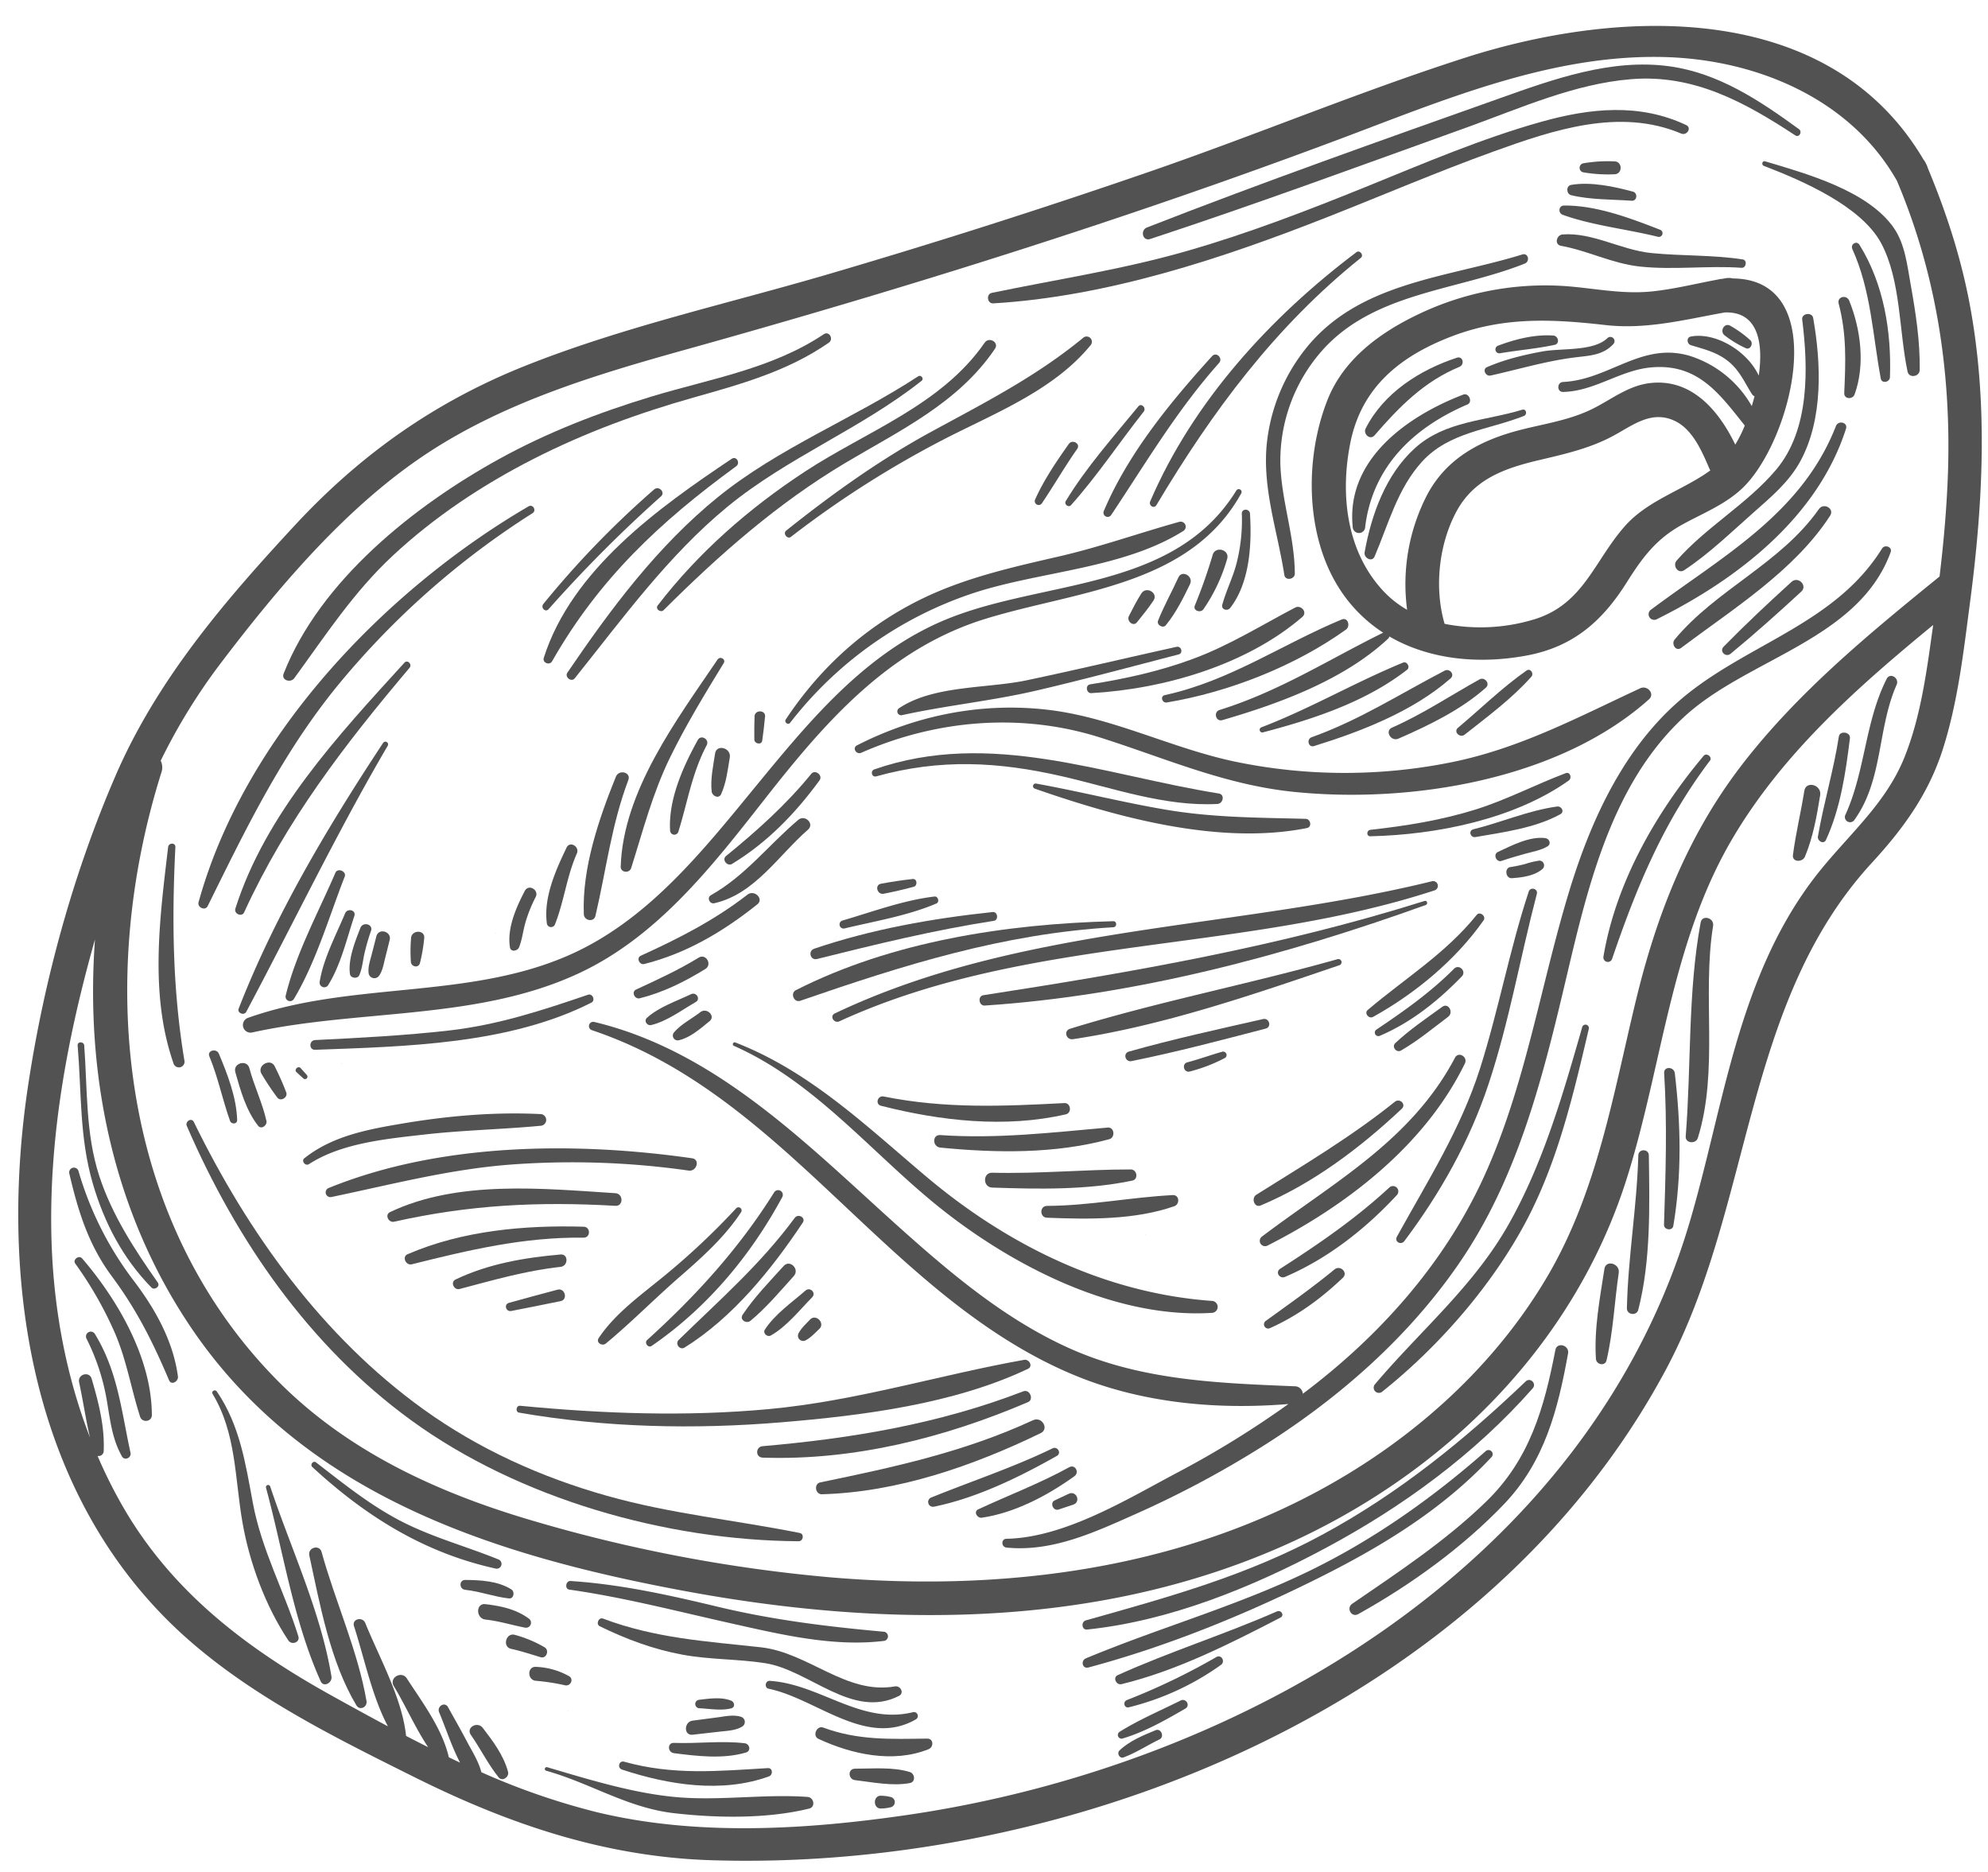 <?xml version="1.0" encoding="UTF-8" standalone="no"?><svg xmlns="http://www.w3.org/2000/svg" xmlns:xlink="http://www.w3.org/1999/xlink" data-name="Layer 1" fill="#000000" height="805.5" preserveAspectRatio="xMidYMid meet" version="1" viewBox="69.6 94.0 855.6 805.5" width="855.6" zoomAndPan="magnify"><g id="change1_1"><path d="M917.46,225.63c-3.79-20.51-10.18-40.19-18.2-59.39a7.6,7.6,0,0,0-.72-1.76,7,7,0,0,0-1.06-1.74c-40.53-68.76-130.36-65.33-197-44-45.59,14.63-90,33.2-135.24,48.83q-69.15,23.89-139.39,44.5c-43.25,12.68-87.82,22.54-129.79,39.2-38.87,15.43-70.95,38-99.37,68.6-30.28,32.62-59.41,66.56-77.27,107.76-18.2,42-30.81,87.9-37.66,133.11-12.12,79.92-.45,169.05,58.52,229.08,29.92,30.46,69.91,50.16,107.7,69,40.56,20.23,82,34.31,127.67,35.74C532.57,899.52,709.79,827,786.61,683.35c37.53-70.17,32.93-157.53,88.58-218,13.45-14.62,24.26-29.43,30.43-48.51,6.73-20.8,9.14-43.18,12-64.78C923.07,310.05,925.21,267.5,917.46,225.63ZM254.39,288.47c33.56-21.84,72.32-33.42,110.55-44.08,94.89-26.46,188.71-55.85,281-90.45,44.92-16.84,91.62-36.84,140.56-35.37C825.74,119.75,866,136.51,886,171.8,902.8,211.45,909.3,253.57,908,296.46c-.48,15.27-1.83,30.49-3.65,45.66l-.16.11C873.83,366.89,843.4,391.91,819.4,423c-23.33,30.26-36.73,64.39-45.66,101.25-9.88,40.73-16.62,82.41-38.17,119.07-18.32,31.14-44.39,57.38-74.23,77.57-68.94,46.66-153.08,58.9-234.7,51.9A656,656,0,0,1,299,748.49c-40.51-11.87-79.27-29.51-109.4-59.76-68.7-69-78.76-172.77-50.52-262.34a6.48,6.48,0,0,0-.32-5,254.21,254.21,0,0,1,25.1-41C189.16,347,219,311.5,254.39,288.47ZM853.46,468c-11.23,13.72-19.75,29.14-26.44,45.53-13.86,33.89-19.65,70.25-29.87,105.26C754,766.66,604.85,854.05,459.7,875.14c-43.59,6.34-90.67,9.16-133.76-1.38a301.4,301.4,0,0,1-49.16-17.06c-1.21-4.68-3.95-8.93-6.19-13.18-2.63-5-5.43-9.9-8.17-14.83-1.43-2.55-4.89-.3-3.82,2.23,2.84,6.7,5.38,14.73,9,21.64-1.61-.75-3.22-1.52-4.83-2.29-2.83-12.28-11.31-23.52-18.06-33.92-2.26-3.5-7.81-.33-5.62,3.29,5.09,8.41,9.25,18,14.77,26.27q-4.77-2.38-9.5-4.85s0,0,0-.07c-1.75-16.28-11.41-33.42-17.54-48.48-1.19-2.92-5.89-1.82-4.86,1.34,4.37,13.46,7.7,30.11,14.59,43.1-8.24-4.4-16.4-8.89-24.48-13.38-36.39-20.21-68.36-44.46-89.48-81a209.08,209.08,0,0,1-11-22,2.17,2.17,0,0,0,2.63-2c.48-10.73-2.17-20.93-5.16-31.16-1-3.48-6.17-2-5.41,1.49,1.7,7.88,2.84,15.86,4.66,23.69C98,686,92.78,657.5,91.81,629.07c-1.51-44.32,6.63-88.27,18.67-130.77-4.29,58.8,8,118.21,42,168,48.71,71.27,129.71,97.06,210.89,112.24,85.58,16,176.67,16.72,257.64-18.88,69.4-30.51,126.18-86.17,149-159.36,15.15-48.59,18.88-100.68,45.16-145.33,21.63-36.75,53.77-65.18,86.43-92-2.69,19.16-5.15,39-12.38,57C881.44,439.28,866.33,452.25,853.46,468Z" fill="#525252"/></g><g id="change1_2"><path d="M680,229.27c-16.48,7.86-32,19.18-39,36.65-7.58,19.13-9.06,42.33-3.47,62.14,4.92,17.44,14.72,30,27.36,38.22-23.78,11.74-44.73,25.26-70.41,33.26-2.77.86-1.61,5.19,1.2,4.37,24.65-7.17,52.33-17.29,71.37-35.08a1.5,1.5,0,0,0,.49-.93c16.71,9.72,37.88,12.22,59.39,8.16,19.85-3.76,32.37-14.82,42.84-31.5,6.68-10.62,12.62-18.61,23.83-24.79,8.66-4.78,17.91-8.37,25.33-15.14,21.8-19.87,39.52-90.37-3.49-90.8a7.82,7.82,0,0,0-3.07-.1l-1.77.31-.34,0a8.93,8.93,0,0,0-1.21.25c-9.58,1.75-19,4.18-28.72,5.15-12.88,1.28-24.93-1.48-37.68-2.36A126.34,126.34,0,0,0,680,229.27Zm88.88,91.21c-13.3,15.09-17.79,33.67-39.14,40.11a79.45,79.45,0,0,1-38.41,1.88c-4.45-15.23-2.57-33.8,4.88-47.94,7.61-14.48,21.17-19.08,36.08-22.59,10.9-2.57,21.64-5,31.58-10.35,8.38-4.5,16.53-11.26,26.63-6.4,7.74,3.72,11.7,13.34,14.92,20.77.08.18.18.32.27.49C793.93,305,778.84,309.18,768.87,320.48Zm-8.3-86.59c17.55,2,34.2-2.35,51.25-5.41,14.25-.61,16.79,12.75,14.7,27.17-4.8-10.48-18.55-18.83-29.23-16.82-2,.37-1.69,3.19,0,3.71,5.84,1.79,11.2,3,16.1,6.93s7,9.08,10.23,14.18a2.48,2.48,0,0,0,1.09.9c-.37,1.43-.77,2.84-1.19,4.22a46.93,46.93,0,0,0-26.66-21.61c-20.72-6.18-34.69,10.27-54.52,11.22-2.75.13-2.78,4.38,0,4.3,13.67-.35,24.42-9.3,37.74-10.55,20.31-1.9,29.61,11.47,40.43,25a57.42,57.42,0,0,1-4.09,8.21c-7-14.46-18.55-28.38-36.3-26.52-9.71,1-17,7.15-25.5,11.31-9.54,4.66-20.08,6.2-30.27,8.78-17.15,4.34-32.18,12.05-40.67,28.29a83.62,83.62,0,0,0-8.49,49.23,43.48,43.48,0,0,1-9.91-7.73c-16.22-17.06-19-41.86-14.53-64.11,4.81-24.05,21.57-37.41,43.77-45.88S737.57,231.29,760.57,233.89Z" fill="#525252"/></g><g id="change1_3"><path d="M398.57,438.1c26.14-33.34,53.49-65,95.34-77.84,39-12,87.87-14,109.93-54a1.22,1.22,0,0,0-2.1-1.23C575,348.5,519,343.34,477.11,360.45c-34.1,13.91-57.86,42.28-80.65,70-23.73,28.84-47.93,60.12-83.26,75.17-43.35,18.47-92.44,10.77-136.64,26.34a3.28,3.28,0,0,0,1.74,6.33c45.68-10,95.49-5.17,138.86-24.71C351.86,498,375.69,467.28,398.57,438.1Z" fill="#525252"/></g><g id="change1_4"><path d="M775.57,390.19C748.7,402.67,723.9,416,694.49,422a232,232,0,0,1-92.57-.06c-28-5.73-53.74-19.48-82.34-22.59-28.21-3.07-56,2.59-81.17,15.43-2.14,1.1-.26,4.12,1.86,3.18,32.42-14.29,69-17.32,102.88-6.54,28,8.88,53.35,20.25,82.93,23.33,50.21,5.23,114.29-5,153.2-39.78C782,392.52,778.53,388.81,775.57,390.19Z" fill="#525252"/></g><g id="change1_5"><path d="M724.79,203.51c-33.33,10.31-71.59,11.93-94.38,42a78.66,78.66,0,0,0-15.59,39.33c-2,19.34,4.62,37.76,7.54,56.62.4,2.6,4.51,1.92,4.5-.61-.06-16.19-5.81-31.35-6.22-47.43a71.62,71.62,0,0,1,16.92-47.33c22.22-26.28,58.4-26.72,88.3-38.67C728.2,206.45,727.32,202.73,724.79,203.51Z" fill="#525252"/></g><g id="change1_6"><path d="M791.21,335.22c-1.89,2.15.56,5.94,3.22,4.18,10.78-7.12,20.22-16.33,29.89-24.87,7.47-6.6,15.24-13.09,20.09-22,9.91-18.19,9-42.06,5.55-61.69-.46-2.64-5.06-2.06-4.73.64,2.64,21.09,3.27,47.53-11.28,64.73C821.53,310.91,803.93,320.75,791.21,335.22Z" fill="#525252"/></g><g id="change1_7"><path d="M859.75,277.36C845,315.15,811,333.3,780.26,356.31a2.41,2.41,0,0,0,2.43,4.16c34.69-17.23,69.15-43.78,81.38-81.92C865,275.76,860.78,274.74,859.75,277.36Z" fill="#525252"/></g><g id="change1_8"><path d="M852.42,313.09c-16.51,23.51-44.14,34.49-62.1,56.16-1.52,1.83.53,5.29,2.78,3.6,22.26-16.74,48.77-33.17,64.16-56.93C859.24,312.86,854.46,310.18,852.42,313.09Z" fill="#525252"/></g><g id="change1_9"><path d="M840.66,344.39c-10,9.09-19.78,18.26-29.24,27.91-2,2,.94,4.78,3,3.05,10.45-8.6,20.47-17.57,30.41-26.75C847.69,346,843.49,341.82,840.66,344.39Z" fill="#525252"/></g><g id="change1_10"><path d="M564.59,196.87c45.81-15.07,91-31.75,136.42-48.08,22.87-8.23,46.28-18.79,70.78-20.73,26.94-2.12,48.69,9.91,70.47,24.2,1.7,1.11,3.16-1.54,1.57-2.69-17-12.35-34.62-24.18-55.88-27.06-24.94-3.38-49.67,5.53-72.79,13.75-50.81,18.06-101.71,36-151.94,55.64C560.2,193.08,561.38,197.93,564.59,196.87Z" fill="#525252"/></g><g id="change1_11"><path d="M497.06,224.56c49.09-2.92,98.62-19.32,144-37.21,23.8-9.37,47.31-19.48,71.37-28.16,25.57-9.23,54.22-18.91,80.74-7.7,2.46,1,4.65-2.48,2.14-3.67-20.18-9.5-41.27-7.3-62.24-1.44-25.93,7.25-50.87,18-75.78,28.1-25.24,10.21-50.6,20-76.8,27.51-27.74,8-55.91,12.2-84.08,18.06C493.94,220.58,494.47,224.71,497.06,224.56Z" fill="#525252"/></g><g id="change1_12"><path d="M421.76,524.81a.07.07,0,0,0,0-.15A.07.07,0,0,0,421.76,524.81Z" fill="#525252"/></g><g id="change1_13"><path d="M685.83,473.27c-85,20.88-176.86,18.68-257,56.9-2.28,1.09-.3,4.41,2,3.37,81-37.16,172.5-29,256.12-56.34A2,2,0,0,0,685.83,473.27Z" fill="#525252"/></g><g id="change1_14"><path d="M682.72,481.73c-62.25,19.59-125.6,30.64-189.92,40.57-2.52.39-1.94,4.62.6,4.45,64.73-4.29,129-21.41,189.8-43.27C684.29,483.09,683.85,481.38,682.72,481.73Z" fill="#525252"/></g><g id="change1_15"><path d="M645.25,506.79c-38.08,10.75-77.36,18.29-115.12,29.95-2.92.91-1.65,4.91,1.24,4.48C570.11,535.45,609,522,646,509.41A1.36,1.36,0,0,0,645.25,506.79Z" fill="#525252"/></g><g id="change1_16"><path d="M613.21,532.56c-19.34,4.39-38.69,8.61-57.77,14-2.65.76-1.53,4.63,1.13,4.1,19.44-3.92,38.58-9,57.78-14C617,536,615.9,531.94,613.21,532.56Z" fill="#525252"/></g><g id="change1_17"><path d="M548.73,490.45c-46,1.18-95.23,8.64-136.64,29.7-2.49,1.27-.76,5.48,1.92,4.55,44.58-15.4,87.19-28.85,134.72-31.65C550.39,493,550.42,490.4,548.73,490.45Z" fill="#525252"/></g><g id="change1_18"><path d="M421.23,506.72c25.3-6.31,50.32-12.44,76.13-16.44,2.12-.33,1.65-4-.51-3.78-26,2.76-52.07,7.37-76.84,15.79C417.23,503.24,418.34,507.44,421.23,506.72Z" fill="#525252"/></g><g id="change1_19"><path d="M879.6,330.06c-19.48,31.34-55.17,40.2-82.86,61.88-26.93,21.07-42,53.51-51.75,85.51-12.49,41-18.83,83.81-36.76,123.05-17.11,37.44-45.11,68.7-77.85,93.27l-.07.05a3.45,3.45,0,0,0-3.51-3.22c-33.3-1.38-66.23-2.51-97.13-16.44-27.14-12.22-50.32-31.65-72.33-51.34-39.37-35.21-78.72-76.25-131.92-89a1.84,1.84,0,0,0-1,3.55c59.48,20,97.9,68.72,144.25,107.91,19.92,16.84,41.49,31.94,65.87,41.57,28.21,11.14,59.52,13.86,89.58,11.38a411.48,411.48,0,0,1-47.63,29.42c-21.83,11.55-48.58,28.06-73.66,28.58-2.48,0-2.39,3.56,0,3.79,19.58,1.92,37.74-6.52,55.26-14.33a433,433,0,0,0,56.23-30.1c32.17-20.47,61.41-46.21,83.13-77.73,25.58-37.14,36.25-80.61,46.45-123.87,9.29-39.42,19.66-83,50.58-111.54,27.23-25.13,75-33,88.83-70.83C884.15,329.4,880.78,328.17,879.6,330.06Z" fill="#525252"/></g><g id="change1_20"><path d="M246.4,705.12c46.45,33.85,109.72,51.82,166.92,52.17,2,0,2.53-3.15.48-3.56-27.71-5.54-55.69-8.27-83-16-28.33-8-55.13-20.06-79.06-37.3-43.45-31.3-75.39-75.88-98.71-123.56-1-2.06-3.91-.26-3,1.77C171.37,627.89,202.66,673.24,246.4,705.12Z" fill="#525252"/></g><g id="change1_21"><path d="M202.58,595c14-9.1,33.45-10.89,49.65-12.74,16.71-1.9,33.52-2.21,50.24-3.79a2.52,2.52,0,0,0,0-5c-19.79-1-39.81.71-59.34,4-15,2.52-30.37,5.31-42.54,15C199.13,593.6,201,596,202.58,595Z" fill="#525252"/></g><g id="change1_22"><path d="M212.36,609.12c25.51-5.31,50.11-11.8,76.24-13.87A355.48,355.48,0,0,1,366,597.77c3.46.48,5-4.8,1.46-5.3-50.34-7.2-108.38-6.69-156.21,12.72A2,2,0,0,0,212.36,609.12Z" fill="#525252"/></g><g id="change1_23"><path d="M239.22,619.78c32.4-7.28,62.12-8.76,95.24-6.84,3.5.2,3.48-5.21,0-5.44-31.22-2-67.8-5.76-97,8.14C235.07,616.79,236.82,620.32,239.22,619.78Z" fill="#525252"/></g><g id="change1_24"><path d="M246.83,638.1c24.77-6.19,48.2-11.76,74-11.47,3,0,3-4.61,0-4.7-25.39-.74-52.27,1.66-75.8,11.83C242.46,634.85,244.31,638.74,246.83,638.1Z" fill="#525252"/></g><g id="change1_25"><path d="M267.37,648.74c14.48-3.81,28.54-7.92,43.49-9.53,3.35-.37,3.44-5.63,0-5.33-15.5,1.35-31.08,4-45.21,10.77C263.31,645.76,265,649.37,267.37,648.74Z" fill="#525252"/></g><g id="change1_26"><path d="M289.6,658.2c7.12-1.37,14.22-2.81,21.32-4.26,3.19-.65,1.84-5.77-1.36-4.92-7,1.87-14,3.74-20.93,5.68C286.36,655.34,287.33,658.63,289.6,658.2Z" fill="#525252"/></g><g id="change1_27"><path d="M293,701.94c37.18,6.46,75.36,7.29,112.93,4.16,35-2.92,74.08-7.83,106.07-23,2.32-1.09.57-4.27-1.64-3.88-37,6.61-72.06,17.68-109.78,21.19-35.82,3.32-71.44,2-107.18-1.43C291.72,698.84,291.32,701.65,293,701.94Z" fill="#525252"/></g><g id="change1_28"><path d="M397.85,721.31c39.34,1.31,78.2-8.52,114.2-23.9,2.63-1.12.73-5.69-2-4.65-36.32,14-73.6,20.27-112.24,23.62C394.73,716.65,394.63,721.2,397.85,721.31Z" fill="#525252"/></g><g id="change1_29"><path d="M514.24,705.18c-29.61,13.7-59.86,20.22-91.58,26.77-2.88.6-2.22,5.2.7,5.12,32.65-.91,65-12.2,94.14-26.31C521.25,708.94,518,703.46,514.24,705.18Z" fill="#525252"/></g><g id="change1_30"><path d="M522.59,717.32c-17,8.24-34.56,14-52,21.07a2.07,2.07,0,0,0,1.1,4c18.32-3.75,36.57-12.68,52.76-21.82C526.59,719.35,524.73,716.28,522.59,717.32Z" fill="#525252"/></g><g id="change1_31"><path d="M529.74,725.45c-12.71,7-26,12-39.09,18.09-2.22,1-.5,3.92,1.52,3.62,14.21-2.1,28.26-9.54,39.83-17.85C534.3,727.66,532.31,724,529.74,725.45Z" fill="#525252"/></g><g id="change1_32"><path d="M529.52,736.88l-6,2.83c-2.2,1-.64,4.7,1.66,3.93l6.32-2.1C534.93,740.39,532.91,735.29,529.52,736.88Z" fill="#525252"/></g><g id="change1_33"><path d="M477.46,616.41c31.12,24,73.5,45.06,113.62,42.6a2.58,2.58,0,0,0,0-5.16c-45.92-3.33-87.92-24.06-122.84-53.5-25.95-21.86-50.1-45.3-82.24-57.74-.83-.32-1.43,1.09-.61,1.45C421.78,560.15,446.56,592.62,477.46,616.41Z" fill="#525252"/></g><g id="change1_34"><path d="M528.33,573.56c2.68-.62,2.14-5-.66-4.84-26.57,1.39-51.4,2.47-77.77-2.84-2.62-.53-3.75,3.37-1.11,4C474.42,576.41,502.28,579.57,528.33,573.56Z" fill="#525252"/></g><g id="change1_35"><path d="M546.32,579.26c-24.28,2.16-47.63,4.91-72.07,3.23-3.49-.24-3.4,5,0,5.38,24,2.36,49.3,2.77,72.75-3.6C549.68,583.54,549.26,579,546.32,579.26Z" fill="#525252"/></g><g id="change1_36"><path d="M556.26,597.28c-19.91,0-39.69,1.93-59.63,1.41-4.13-.11-4.11,6.26,0,6.4,19.94.66,40.65,1.1,60.28-3C559.67,601.54,559,597.28,556.26,597.28Z" fill="#525252"/></g><g id="change1_37"><path d="M574.35,608.32c-18.13.93-35.84,4.56-54.11,4.65-3.29,0-3.27,5,0,5.09,17.82.7,37.71,1,54.76-4.95C577.46,612.25,577.25,608.17,574.35,608.32Z" fill="#525252"/></g><g id="change1_38"><path d="M562.49,625.46a.08.08,0,0,0,0-.15A.08.08,0,0,0,562.49,625.46Z" fill="#525252"/></g><g id="change1_39"><path d="M674,628.12c15.53-20.69,28.1-43,36.27-67.65,8.87-26.7,13.63-54.6,20.76-81.78.6-2.27-2.77-3.16-3.49-1-8.27,25.08-13,51.12-21,76.27-8.37,26.18-22.58,48.39-35.74,72.26C669.6,628.39,672.57,630,674,628.12Z" fill="#525252"/></g><g id="change1_40"><path d="M615,630.11c34.3-17.37,67.9-43.28,85.06-78.43,1.38-2.83-2.76-5.32-4.25-2.49-18.86,35.7-52.12,53.55-83.12,77A2.29,2.29,0,0,0,615,630.11Z" fill="#525252"/></g><g id="change1_41"><path d="M612.18,612.78c22.58-9.46,43-24.95,60.72-41.61,2.06-1.94-.94-4.74-3-3-18.91,15.17-39.18,27.18-59.61,40C608,609.62,609.43,613.93,612.18,612.78Z" fill="#525252"/></g><g id="change1_42"><path d="M670.85,608.24A2.3,2.3,0,0,0,667.6,605c-14.51,13.43-30.41,24.35-47,35-2.27,1.45-.3,4.53,2.06,3.52C641.08,635.64,657.3,622.87,670.85,608.24Z" fill="#525252"/></g><g id="change1_43"><path d="M616.26,665.54c11.88-5.33,21.84-12.68,31.26-21.61,2.42-2.29-1.12-5.65-3.6-3.6-9.46,7.79-19.56,14.92-29.49,22.09A1.81,1.81,0,0,0,616.26,665.54Z" fill="#525252"/></g><g id="change1_44"><path d="M538.75,388.52c-2.14.33-1.64,3.9.51,3.78,31.19-1.77,66.84-12.07,90.88-32.84,2.28-2-.62-5.29-3.09-4-14.77,7.72-28.45,16.36-44.21,22.17C568.52,382.92,553.8,386.14,538.75,388.52Z" fill="#525252"/></g><g id="change1_45"><path d="M571.77,396.32c26.62-4.44,55.1-15.6,77.12-31.38,2-1.43.85-5.46-1.84-4.34-25.9,10.76-48.15,26.47-76.15,32.55C568.81,393.6,569.72,396.66,571.77,396.32Z" fill="#525252"/></g><g id="change1_46"><path d="M673.47,379.15c-20.7,8.49-40,19.83-61,27.86a1.14,1.14,0,0,0,.6,2.19c21.63-5.66,44.32-13.1,62.16-27C676.63,381.09,675.11,378.48,673.47,379.15Z" fill="#525252"/></g><g id="change1_47"><path d="M691.4,382.6c-19.27,10-36.6,21.26-57.27,28.66-2.37.85-1.42,4.59,1,3.82,20.35-6.32,42.58-14.92,58.79-29.14C695.86,384.29,693.46,381.53,691.4,382.6Z" fill="#525252"/></g><g id="change1_48"><path d="M706.36,386.38c-12.63,7-24.37,14.91-37.67,20.76-3.23,1.42-.44,6.15,2.77,4.74,13.12-5.74,26.86-12.37,37.64-21.94C711.07,388.19,708.56,385.16,706.36,386.38Z" fill="#525252"/></g><g id="change1_49"><path d="M700,410.14c9.88-7.82,20.28-15.47,28.67-24.91,1.21-1.36-.39-3.84-2.06-2.67-10.49,7.34-19.73,16.43-29.53,24.65C695,408.94,697.94,411.76,700,410.14Z" fill="#525252"/></g><g id="change1_50"><path d="M595.67,354.17c-.61,2.2,2.2,3,3.41,1.44,8.42-10.9,9.31-27.34,8.49-40.56-.14-2.24-3.6-2.28-3.51,0a75.12,75.12,0,0,1-2.2,21.11C600.31,342.36,597.37,348,595.67,354.17Z" fill="#525252"/></g><g id="change1_51"><path d="M591.51,332.82a227.52,227.52,0,0,1-7.67,21.77c-.9,2.28,2.5,3.34,3.73,1.57a74.21,74.21,0,0,0,10.17-21.62C598.94,330.55,592.66,328.83,591.51,332.82Z" fill="#525252"/></g><g id="change1_52"><path d="M576.77,342.48c-2.84,6.24-6.23,12.25-8.76,18.63-.73,1.84,2.12,3.48,3.36,1.95,4.34-5.33,7.41-11.5,10.39-17.67C583.38,342,578.3,339.12,576.77,342.48Z" fill="#525252"/></g><g id="change1_53"><path d="M558.93,361.81c2.46-3.07,4.93-6.07,7.11-9.36s-3.14-6.34-5.23-3.05c-2,3.13-3.65,6.42-5.35,9.73C554.38,361.23,557.27,363.86,558.93,361.81Z" fill="#525252"/></g><g id="change1_54"><path d="M352.65,354.57c-1.15,1.51,1.3,3.28,2.58,2,23.87-23.81,49.06-46,78.12-63.31,23.58-14.05,48.65-25.77,64.48-49.18,1.86-2.76-2.58-5.31-4.45-2.6-18.61,26.94-51,38.16-77.44,55.53C391.87,312.81,370.23,331.73,352.65,354.57Z" fill="#525252"/></g><g id="change1_55"><path d="M313.78,383.5c-1.26,1.87,1.72,4.23,3.16,2.44,20.52-25.63,40.24-52.9,65.76-73.88,25.83-21.23,57.46-33.5,83.6-54.23,1.08-.86-.32-2.66-1.47-1.91-28.14,18.37-60,30.77-86.24,52C352.54,329.05,332.47,356,313.78,383.5Z" fill="#525252"/></g><g id="change1_56"><path d="M386.43,294.67c1.91-1.39.14-4.58-1.89-3.23-31.59,21.11-68.81,47.74-80.91,85.66-.68,2.12,2.48,3.42,3.57,1.5C327.4,343.14,353.64,318.58,386.43,294.67Z" fill="#525252"/></g><g id="change1_57"><path d="M351.1,304.66a399.78,399.78,0,0,0-47.66,49.27c-1.25,1.55.86,3.79,2.25,2.24a586.24,586.24,0,0,1,48.38-48.54C356.09,305.84,353.12,302.89,351.1,304.66Z" fill="#525252"/></g><g id="change1_58"><path d="M535.66,239.48c-20.38,16.72-42.18,27.76-65.17,40.28-22.21,12.09-42.83,26.86-62.56,42.62-1.49,1.19.53,3.85,2.06,2.67a430.3,430.3,0,0,1,69.35-43.77c20.76-10.41,44.44-20.2,59.52-38.6A2.26,2.26,0,0,0,535.66,239.48Z" fill="#525252"/></g><g id="change1_59"><path d="M653.43,202.5c-37.11,27.95-70.32,64.22-88.81,107.28-.77,1.8,1.63,3.35,2.69,1.58,24.1-40.36,51.09-76.82,88-106.41C656.68,203.85,654.85,201.44,653.43,202.5Z" fill="#525252"/></g><g id="change1_60"><path d="M591.29,247.25c-17.83,19.61-36.17,41.95-46.57,66.54a1.81,1.81,0,0,0,3.12,1.83c15-22.49,28.28-45.06,46.42-65.41C596.05,248.21,593.12,245.25,591.29,247.25Z" fill="#525252"/></g><g id="change1_61"><path d="M559.52,268.89c-10.72,13.09-22.45,26.23-31.23,40.75-.84,1.38,1.16,3,2.26,1.75,11.27-12.61,20.77-26.95,31.26-40.22C563.07,269.57,560.85,267.27,559.52,268.89Z" fill="#525252"/></g><g id="change1_62"><path d="M518,310.62c5.21-7.73,9.85-15.8,15.21-23.44,1.56-2.21-2.07-4.3-3.62-2.11-5.36,7.58-10.66,15.37-14.48,23.86A1.68,1.68,0,0,0,518,310.62Z" fill="#525252"/></g><g id="change1_63"><path d="M196.25,385.87c13.53-18.55,25.49-37,42.44-52.78,18-16.76,38.55-30.37,60.39-41.53,22.09-11.28,45.2-19.75,69-26.48,20.45-5.77,40.57-11.34,58.23-23.6,2.22-1.54.14-5.19-2.15-3.66-22.29,14.9-48.67,19.14-73.89,26.75-22.73,6.87-45,15.46-65.8,26.93-36.69,20.22-77.08,52.36-92.82,92.45C190.59,386.78,194.72,388,196.25,385.87Z" fill="#525252"/></g><g id="change1_64"><path d="M159,483.91c16.67-33.74,32.33-66.16,56.43-95.5a352.7,352.7,0,0,1,83.36-73.55c1.83-1.17.18-4.05-1.72-2.94-62.23,36.35-122.38,99.3-142,170.33C154.44,484.54,157.9,486.14,159,483.91Z" fill="#525252"/></g><g id="change1_65"><path d="M243.65,379.21c-28.36,31.1-59.79,64.88-72.76,105.84-.7,2.2,2.79,3.75,3.77,1.6,18.14-39.53,43.23-72.17,71.19-105.24C247.13,379.9,245,377.71,243.65,379.21Z" fill="#525252"/></g><g id="change1_66"><path d="M234.51,413.68c-23.76,36-46.48,74.06-62.19,114.39-.74,1.89,2.32,3.14,3.26,1.37,20.37-38.22,39-77.17,60.94-114.58A1.17,1.17,0,0,0,234.51,413.68Z" fill="#525252"/></g><g id="change1_67"><path d="M196.11,523.88c9.55-16,15.08-35.3,21.84-52.6.89-2.28-3-3.95-4-1.68-7.31,17-17,34.76-21.37,52.79A1.93,1.93,0,0,0,196.11,523.88Z" fill="#525252"/></g><g id="change1_68"><path d="M210.7,518.16c5.54-8.72,8.14-20.2,11.4-29.94.88-2.62-3-3.53-4-1.11-3.88,9.33-9.39,19.52-10.93,29.55A2,2,0,0,0,210.7,518.16Z" fill="#525252"/></g><g id="change1_69"><path d="M224.21,513.72c1.29-2.91,1.52-6.11,2.21-9.21a89.55,89.55,0,0,1,2.86-9.9c1-2.92-3.51-4.07-4.59-1.26-2.28,5.94-5.36,13.4-4.47,19.85C220.47,515,223.48,515.36,224.21,513.72Z" fill="#525252"/></g><g id="change1_70"><path d="M232.8,513.85c1.48-2.16,1.89-4.81,2.51-7.32l2-8c.91-3.71-4.78-5.29-5.73-1.58-.69,2.68-1.37,5.35-2.06,8-.64,2.51-1.57,5.08-1.29,7.68A2.49,2.49,0,0,0,232.8,513.85Z" fill="#525252"/></g><g id="change1_71"><path d="M250.33,508.49a70.42,70.42,0,0,0,1.85-10.78c.4-3.58-5.39-3.66-5.66,0a66.17,66.17,0,0,0-.08,10.25C246.61,510.1,249.72,510.76,250.33,508.49Z" fill="#525252"/></g><g id="change1_72"><path d="M144.25,551.57a2.43,2.43,0,0,0,4.69-1.29c-5.09-30.77-5.4-60.62-3.86-91.73.1-2-2.89-1.94-3.12,0C138.35,489.09,133.92,521.8,144.25,551.57Z" fill="#525252"/></g><g id="change1_73"><path d="M159.7,548.6c3.77,9.09,5.63,18.6,8.91,27.81.56,1.57,3.12,1.44,3.06-.41-.29-9.73-4.16-19.66-7.87-28.53C162.76,545,158.65,546.07,159.7,548.6Z" fill="#525252"/></g><g id="change1_74"><path d="M184.27,576.38c-1.72-7.71-5.31-15-7.34-22.67-1-3.9-7.15-2.24-6.06,1.67,2.23,7.92,4.66,16.54,9.8,23.09C182.1,580.29,184.69,578.27,184.27,576.38Z" fill="#525252"/></g><g id="change1_75"><path d="M192.82,564.21a110,110,0,0,0-5-11.3c-1.76-3.75-7.89-.32-5.62,3.29a109,109,0,0,0,6.8,10.21C190.46,568.19,193.52,566.27,192.82,564.21Z" fill="#525252"/></g><g id="change1_76"><path d="M200.15,558.09a1,1,0,0,0,1.48-1.48L199,553.68c-1.08-1.2-3,.68-1.77,1.76Z" fill="#525252"/></g><g id="change1_77"><path d="M216.73,551.83a.07.07,0,1,0,0-.14A.07.07,0,0,0,216.73,551.83Z" fill="#525252"/></g><g id="change1_78"><path d="M378.43,377.84c-17.52,25.85-40.66,56.57-41.69,89.11-.08,2.65,3.75,3,4.51.61,5.13-16.24,9.15-32,16.68-47.48,6.84-14,15-27.39,23.14-40.7C382.11,377.68,379.53,376.22,378.43,377.84Z" fill="#525252"/></g><g id="change1_79"><path d="M334.68,428.23c-7.35,18.18-14.62,39.35-13.81,59.24.12,2.77,4.32,3.58,5,.68,4.66-19.84,6.87-39.17,14.15-58.45C341.31,426.33,336,425,334.68,428.23Z" fill="#525252"/></g><g id="change1_80"><path d="M304.94,491.21a1.82,1.82,0,0,0,3.56.48c3.9-9.91,5-20.5,9.36-30.37,1.31-2.94-2.95-5.55-4.4-2.57C308.78,468.44,303.51,480.24,304.94,491.21Z" fill="#525252"/></g><g id="change1_81"><path d="M369.93,412.45c-6.33,11.44-12.73,25.61-11.93,39a1.82,1.82,0,0,0,3.56.48c4-12.84,5.79-25.05,12.18-37.21C375.06,412.17,371.31,410,369.93,412.45Z" fill="#525252"/></g><g id="change1_82"><path d="M377.36,418.25c-.81,5.46-2.06,10.91-1.47,16.41.21,1.88,3.08,3.31,4.07,1.1,2.25-5,2.82-10.33,3.73-15.76C384.38,415.84,378,414.11,377.36,418.25Z" fill="#525252"/></g><g id="change1_83"><path d="M397.65,412.74c.51-3.46.87-6.92,1.22-10.4.28-2.86-4.46-3-4.53,0-.09,3.32-.16,6.62-.09,9.94C394.29,414.14,397.35,414.74,397.65,412.74Z" fill="#525252"/></g><g id="change1_84"><path d="M293,501.67c1.35-3.4,1.71-7.08,2.72-10.59a59.56,59.56,0,0,1,4.41-11c1.59-3.07-3-5.79-4.64-2.71-3.71,7.08-7.73,16.13-6.42,24.28C289.4,503.89,292.33,503.3,293,501.67Z" fill="#525252"/></g><g id="change1_85"><path d="M282.9,495.46a.08.08,0,0,0,0,.15A.08.08,0,0,0,282.9,495.46Z" fill="#525252"/></g><g id="change1_86"><path d="M433.09,493.56c13.1-3.16,27.09-5.43,39.52-10.73,1.45-.61.74-3.19-.81-3-13.43,1.58-26.71,6.57-39.65,10.34A1.76,1.76,0,0,0,433.09,493.56Z" fill="#525252"/></g><g id="change1_87"><path d="M448.75,474.32c-2.82.52-1.64,4.87,1.19,4.31,4.35-.85,8.62-1.84,12.9-3,1.78-.49,1.51-3.56-.45-3.34C457.8,472.8,453.29,473.48,448.75,474.32Z" fill="#525252"/></g><g id="change1_88"><path d="M594.18,435.49c-50-8-98.28-27.76-148.28-10.38-1.87.66-1.12,3.55.83,3,27.51-7.66,52.49-6.34,80.07,0,21.73,5,44.22,13.09,66.77,11.88C596,439.87,596.87,435.92,594.18,435.49Z" fill="#525252"/></g><g id="change1_89"><path d="M631.5,446.39c-20.5-.53-40.17-.5-60.51-4-18.56-3.16-36.84-7.82-55.37-11.15a1.13,1.13,0,0,0-.6,2.18c35.42,12.36,79.32,24.43,117,16.95C634.36,449.94,633.73,446.45,631.5,446.39Z" fill="#525252"/></g><g id="change1_90"><path d="M418.78,427c-10.77,13.25-23.51,24.64-36.72,35.41-1.91,1.56.56,4.63,2.61,3.38,15.18-9.23,27.25-21.73,37.67-36C423.84,427.65,420.41,425,418.78,427Z" fill="#525252"/></g><g id="change1_91"><path d="M377.05,482.71c17.36-3.92,27.62-20.63,40.31-31.67,2.9-2.53-1.31-6.66-4.21-4.2-12.77,10.8-22.77,24.06-37.56,32.4C373.67,480.33,375,483.18,377.05,482.71Z" fill="#525252"/></g><g id="change1_92"><path d="M391.31,479c-14,10.91-29.82,19-45.92,26.3-2.06.94-.57,4.1,1.51,3.57,18.25-4.62,34-14,48.62-25.66C398.52,480.85,394.28,476.73,391.31,479Z" fill="#525252"/></g><g id="change1_93"><path d="M370.31,506.12c-8.61,5.3-17.78,9.49-26.94,13.73-2.18,1-.61,4.33,1.59,3.77,10.13-2.54,19.35-7.15,28.21-12.61C376.27,509.1,373.42,504.2,370.31,506.12Z" fill="#525252"/></g><g id="change1_94"><path d="M349.83,535.15c6.8-1.6,13.21-6.48,19.2-9.92,2.21-1.27.27-4.44-2-3.38-6.26,3-13.85,5.49-19,10.18C346.57,533.33,348.11,535.56,349.83,535.15Z" fill="#525252"/></g><g id="change1_95"><path d="M361.76,541.68c5-1.17,9.25-5,13.18-8.17,2.8-2.23-1.15-6.08-3.93-3.92-3.68,2.86-8.18,5.09-11.26,8.64A2.08,2.08,0,0,0,361.76,541.68Z" fill="#525252"/></g><g id="change1_96"><path d="M402.73,607.21c-15,24-33.66,44.52-54.61,63.47-1.34,1.22.43,3.58,1.95,2.54,23.79-16.35,42.47-38.66,56.18-64A2,2,0,0,0,402.73,607.21Z" fill="#525252"/></g><g id="change1_97"><path d="M411.62,618.14c-14.67,19.94-32.38,35.38-49.93,52.51-1.69,1.65.49,4.56,2.53,3.29C385,661,401.69,640.3,415.09,620.17,416.54,618,413.12,616.1,411.62,618.14Z" fill="#525252"/></g><g id="change1_98"><path d="M406.91,638.8c-6.15,6.8-12.57,13.34-17.69,21-1.46,2.17,1.62,4.07,3.38,2.61,6.9-5.72,12.64-12.62,18.64-19.25C413.87,640.21,409.56,635.87,406.91,638.8Z" fill="#525252"/></g><g id="change1_99"><path d="M386.5,613.93a310.8,310.8,0,0,1-30.81,29c-9.92,8.19-21.18,16.09-28.41,26.89-1.32,2,1.47,3.68,3.07,2.37,10.88-9,20.9-19.22,31.56-28.5,9.76-8.51,19.59-17.23,26.72-28.14A1.36,1.36,0,0,0,386.5,613.93Z" fill="#525252"/></g><g id="change1_100"><path d="M416.27,649.4c-5.88,5.14-13.17,10.15-17.46,16.77-1.05,1.61,1,3.44,2.56,2.56,6.85-3.87,12.31-10.9,17.78-16.44C421,650.4,418.23,647.69,416.27,649.4Z" fill="#525252"/></g><g id="change1_101"><path d="M413.31,667.75a2.25,2.25,0,0,0,3.06,3.06c2.25-1.21,4-3.16,5.84-4.9,2.66-2.5-1.5-6.67-4-4C416.47,663.76,414.52,665.5,413.31,667.75Z" fill="#525252"/></g><g id="change1_102"><path d="M595.65,546.61c-5.06,1.43-10,3.25-15.06,4.58-2.54.67-1.45,4.66,1.08,3.94a69.87,69.87,0,0,0,15.11-5.82A1.48,1.48,0,0,0,595.65,546.61Z" fill="#525252"/></g><g id="change1_103"><path d="M705.14,487.74c-13.36,16.62-30.84,27.3-46.88,40.89-1.68,1.43.47,4,2.3,3,18.2-10.11,35.58-24.5,47.56-41.57C709.34,488.3,706.49,486.06,705.14,487.74Z" fill="#525252"/></g><g id="change1_104"><path d="M695.42,510.89c-10.08,10.13-21.6,18.26-33.43,26.2a1.53,1.53,0,0,0,1.54,2.64c13.52-5.77,25-15,35.21-25.52C700.85,512,697.56,508.74,695.42,510.89Z" fill="#525252"/></g><g id="change1_105"><path d="M690.34,527.28c-6.88,5-14,9.78-20.23,15.62-1.7,1.59.48,4.35,2.47,3.2,7.2-4.18,13.64-9.51,20.27-14.52C695.36,529.68,692.94,525.37,690.34,527.28Z" fill="#525252"/></g><g id="change1_106"><path d="M743.44,426.74c-13,4.91-25.25,11.37-38.53,15.56-14.89,4.68-30,7.1-45.51,8.82-1.73.19-1.82,2.82,0,2.78,28.42-.65,61.81-7.3,85.37-24C746.24,428.86,745.41,426,743.44,426.74Z" fill="#525252"/></g><g id="change1_107"><path d="M739.74,441.09c-12.16,1.67-24.14,6.86-36.07,9.82-2.19.54-1.24,3.7.92,3.33,12-2.08,25.74-3.86,36.55-9.83C743.09,443.33,741.63,440.84,739.74,441.09Z" fill="#525252"/></g><g id="change1_108"><path d="M734.63,454.67c-6.78-.81-14.42,3.2-20.4,6-2.14,1-.63,4.6,1.61,3.83,3.42-1.17,6.88-2.17,10.36-3.13,3.19-.87,6.53-1.42,9.4-3.12C737.38,457.21,736.42,454.88,734.63,454.67Z" fill="#525252"/></g><g id="change1_109"><path d="M732.14,464.37a35.58,35.58,0,0,0-6.06,1.44,61,61,0,0,1-6.42,1.34c-2.71.37-2.08,5,.65,4.78,4.39-.3,9.9-1,13.27-4.08A2.06,2.06,0,0,0,732.14,464.37Z" fill="#525252"/></g><g id="change1_110"><path d="M802.82,419.28c-20.49,24.37-37.82,54.66-43.13,86.44a1.93,1.93,0,0,0,3.71,1c10.55-31,22.22-59.09,42.13-85.37C806.71,419.82,804.08,417.78,802.82,419.28Z" fill="#525252"/></g><g id="change1_111"><path d="M750.56,536c-8.26,28.89-16.8,58.59-31.67,84.89-15.14,26.78-38,45.73-57.53,68.84a2.24,2.24,0,0,0,3.16,3.16c23.2-18.51,44.91-43.07,59.55-69,15.29-27,22.3-57.18,29.33-87.14A1.47,1.47,0,0,0,750.56,536Z" fill="#525252"/></g><g id="change1_112"><path d="M724.76,270.32c-15.94,4.89-33.21,4.78-46.21,16.55-12.56,11.37-18.73,28.58-21.64,44.82-.43,2.4,3.17,4.44,4.29,1.81,6-14.05,9.91-29.33,20.46-40.87C693.28,279.92,710.34,279,725.48,273,727.07,272.32,726.47,269.8,724.76,270.32Z" fill="#525252"/></g><g id="change1_113"><path d="M701.15,268.07c2.39-1,.67-5.19-1.79-4.25-23.89,9.16-50.52,27.81-47.58,56.88a2.69,2.69,0,0,0,5.38,0C660.34,294.8,677.94,278,701.15,268.07Z" fill="#525252"/></g><g id="change1_114"><path d="M661.17,281.37c10.6-12.26,21.29-23.19,36.56-29.5,2.35-1,1.48-4.77-1.08-3.93-15.9,5.19-31.59,15.16-39.31,30.48C656.17,280.75,659.26,283.58,661.17,281.37Z" fill="#525252"/></g><g id="change1_115"><path d="M821,243.87c1.94.8,3.27-2.05,2-3.36a47.25,47.25,0,0,0-8.6-6.25c-2.66-1.67-4.93,2.41-2.43,4.16A47,47,0,0,0,821,243.87Z" fill="#525252"/></g><g id="change1_116"><path d="M709.58,252c-2.15.94-.56,4.09,1.52,3.62,12.14-2.68,23.79-6.23,36.2-7.79,6.21-.79,12.14-.86,16.64-5.74a1.81,1.81,0,0,0-2.56-2.56c-6,5.77-19.71,4.24-27.76,5.69S717.2,248.69,709.58,252Z" fill="#525252"/></g><g id="change1_117"><path d="M715.34,246c7.76-1.31,15.67-1.94,23.35-3.59,2.33-.5,1.62-3.8-.53-4-8-.57-16.29,1.53-23.7,4.31A1.68,1.68,0,0,0,715.34,246Z" fill="#525252"/></g><g id="change1_118"><path d="M828.75,165.4c16.49,6.31,42,17.35,50.51,33.35s7.58,37.58,11.32,55.17c.64,3,5.19,2.23,5.23-.71.18-12.31-1.72-24.65-3.89-36.75-1.47-8.19-2.42-17.46-7.3-24.44-11.24-16.08-37.69-23.3-55.33-28.59C828,163.05,827.55,164.94,828.75,165.4Z" fill="#525252"/></g><g id="change1_119"><path d="M883,256.37c.69-19.64-2.64-40.15-13.11-57-1.23-2-4-.26-3.08,1.8,8.08,17.9,8.71,36.76,12.24,55.74C879.44,259.2,882.88,258.55,883,256.37Z" fill="#525252"/></g><g id="change1_120"><path d="M860.93,224.65c3.48,13.22,3,25,2.4,38.5-.13,2.69,3.62,2.87,4.45.6,4.63-12.67,2.66-28.08-2.31-40.35C864.36,220.67,860.14,221.64,860.93,224.65Z" fill="#525252"/></g><g id="change1_121"><path d="M741.39,199.78c11.61,2.09,22,7.61,33.81,8.91,14.59,1.6,29.31-.48,43.95.56,2,.15,2.55-3.29.49-3.61-13.07-2-26.21-1.43-39.33-2.74-13-1.29-25.3-9-38.26-8C739.48,195.15,738.47,199.25,741.39,199.78Z" fill="#525252"/></g><g id="change1_122"><path d="M742.19,186.45c13,4.66,27.56,6.12,41,9.47a1.59,1.59,0,0,0,.85-3.06c-12.85-5-27.33-10.5-41.31-10.41C740.35,182.46,740.08,185.7,742.19,186.45Z" fill="#525252"/></g><g id="change1_123"><path d="M745.78,178c8.2,2,17.7,1.8,26.13,2.39,2.26.15,2.65-3.32.53-3.9-8.16-2.22-18.23-4.37-26.66-2.92C743.5,174,743.69,177.49,745.78,178Z" fill="#525252"/></g><g id="change1_124"><path d="M764.41,169c3.57-.05,3.58-5.51,0-5.55a62.28,62.28,0,0,0-13.57.86,2,2,0,0,0,0,3.82A62.88,62.88,0,0,0,764.41,169Z" fill="#525252"/></g><g id="change1_125"><path d="M881.58,386.17c-9.3,18.37-9.2,39.6-17.67,58.31a2.24,2.24,0,0,0,3.87,2.26c12.3-17.14,9.77-39.23,18.1-58.06C887.15,385.81,883.05,383.25,881.58,386.17Z" fill="#525252"/></g><g id="change1_126"><path d="M861,411c-2.23,14.52-6.52,28.53-9,43-.33,1.93,2.5,3.57,3.47,1.46,6.27-13.7,8.48-28.95,10.31-43.79C866.08,409,861.38,408.31,861,411Z" fill="#525252"/></g><g id="change1_127"><path d="M846.15,434.33c-1.46,9.25-3.7,18.35-4.9,27.64-.42,3.21,4.15,3.16,5.17.7,3.51-8.45,5.1-17.47,6.55-26.46C853.69,431.75,846.85,429.84,846.15,434.33Z" fill="#525252"/></g><g id="change1_128"><path d="M834,463.92a.08.08,0,0,0,0-.15A.08.08,0,0,0,834,463.92Z" fill="#525252"/></g><g id="change1_129"><path d="M801.53,491c-5.58,30.11-4,61.56-6.43,92-.25,3.09,4.37,3.48,5.23.71,9.06-29.19,1.74-61.3,6.56-91.27C807.44,489,802.19,487.49,801.53,491Z" fill="#525252"/></g><g id="change1_130"><path d="M785.82,555.79c1.36,21.72.64,43.56-.06,65.29-.07,2.21,3.57,2.8,4,.53,3.71-22.07,3.25-43.6.64-65.82C790,553,785.63,552.83,785.82,555.79Z" fill="#525252"/></g><g id="change1_131"><path d="M774.7,591.21c-.58,22-4.46,43.91-4.91,65.83-.06,2.8,4.19,3.4,4.89.67,5.45-21.18,4.87-44.79,4.55-66.5C779.19,588.3,774.78,588.3,774.7,591.21Z" fill="#525252"/></g><g id="change1_132"><path d="M760.11,640.07c-1.94,12.67-4.5,25.91-3.65,38.75.17,2.48,3.93,3.3,4.56.61,2.9-12.28,3.41-25.18,5.26-37.66C766.87,637.75,760.73,636,760.11,640.07Z" fill="#525252"/></g><g id="change1_133"><path d="M739,675c-4.79,24.79-11,46.95-29.64,65.08C692,757,671.5,770.53,651.57,784.19c-2.71,1.86-.34,6.08,2.6,4.45,22.5-12.53,45-28.73,62.85-47.44,17.36-18.21,23.08-40.58,27.45-64.74C745.11,672.91,739.7,671.36,739,675Z" fill="#525252"/></g><g id="change1_134"><path d="M537.44,795.29C573,791.61,608.82,777,640.12,760.21c33.18-17.75,64.21-40.44,89.14-68.74,1.77-2-1-4.84-3-3-26.45,25.29-54.71,48.18-87,65.69C606.56,772,572.46,781.34,536.9,791.35,534.8,791.94,535.11,795.53,537.44,795.29Z" fill="#525252"/></g><g id="change1_135"><path d="M711.59,721a1.79,1.79,0,0,0-2.53-2.52c-23.17,20.39-48.69,38.42-76.55,51.88-30.89,14.93-64,24.14-95.56,37.33-2.35,1-1.54,4.63,1.08,3.93,33.34-8.93,65.83-22.11,96.75-37.37C663.07,760.27,689.92,744.21,711.59,721Z" fill="#525252"/></g><g id="change1_136"><path d="M619.19,787.48c-22.53,9.91-46.17,17.31-68.54,27.43-2.26,1-.62,4.43,1.63,3.88,23.66-5.72,46.94-17.52,68.45-28.67C622.51,789.19,621,786.7,619.19,787.48Z" fill="#525252"/></g><g id="change1_137"><path d="M593.08,807.13a282.16,282.16,0,0,1-38.47,18.5c-1.89.75-1.2,3.63.86,3.11a115.51,115.51,0,0,0,39.59-18.23C597.08,809.08,595.29,805.85,593.08,807.13Z" fill="#525252"/></g><g id="change1_138"><path d="M577.75,825.82c-8.75,4.38-18,8.28-26.31,13.49a1.59,1.59,0,0,0,1.22,2.89c9.55-2.81,18.56-7.94,27.12-12.91C582,828,580.05,824.67,577.75,825.82Z" fill="#525252"/></g><g id="change1_139"><path d="M567,838.59c-5.45,2.27-11.27,4.59-15.6,8.74-1.23,1.18,0,3.61,1.74,3,5.42-2,10.31-5.3,15.52-7.78C570.87,841.49,569.31,837.65,567,838.59Z" fill="#525252"/></g><g id="change1_140"><path d="M314.64,778.11c23.54,3.35,46.61,9.39,69.8,14.56,21.25,4.75,43.88,10.2,65.75,7.49a2,2,0,0,0,0-3.91c-24.48-2.21-48-5.07-72-10.85-20.89-5-41.58-9.61-63.07-11C313.07,774.31,312.54,777.82,314.64,778.11Z" fill="#525252"/></g><g id="change1_141"><path d="M397,802.92c-23.61-2.59-45.31-3.85-67.85-12.34-1.91-.72-3.24,2.41-1.4,3.31,11.4,5.55,23,9.9,35.56,12.21,11.81,2.19,23.83,1.82,35.64,3.67,19.09,3,37.55,24.29,57.57,14.07,2.4-1.23.62-4.5-1.73-4.09C433.75,823.46,417.6,805.18,397,802.92Z" fill="#525252"/></g><g id="change1_142"><path d="M400.86,817.37c-1.93-.12-2.37,3-.46,3.39,20.6,4.24,42,25.58,63.43,13.15a1.68,1.68,0,0,0-1.28-3.06C440.05,836.42,422.57,818.73,400.86,817.37Z" fill="#525252"/></g><g id="change1_143"><path d="M468.64,842.22c-15.66.19-29.71.83-44.75-4.75-2.8-1-4.78,3.59-2.05,4.86,14.37,6.69,32.15,10.59,47.41,4.45C471.53,845.87,471.46,842.19,468.64,842.22Z" fill="#525252"/></g><g id="change1_144"><path d="M461.24,856.64c-7.29-2.31-16.06-1.46-23.63-1.47-3.24,0-3.06,4.57,0,4.93,7.58.88,16.07,2.69,23.63,1.24C463.74,860.86,463.37,857.32,461.24,856.64Z" fill="#525252"/></g><g id="change1_145"><path d="M453.11,867.4a18,18,0,0,0-4.32-.59c-3.53-.14-3.54,5.63,0,5.5a18,18,0,0,0,4.32-.59A2.26,2.26,0,0,0,453.11,867.4Z" fill="#525252"/></g><g id="change1_146"><path d="M178.43,740.83c-3.17-17-5.59-33.45-15.52-48-.75-1.1-2.51-.11-1.81,1.06,10.2,16.88,9.54,36.25,12.82,55.1,3,17.45,9.92,36.2,19.79,51,1.42,2.12,5.13.85,4.3-1.81C191.9,778.64,182.24,761.24,178.43,740.83Z" fill="#525252"/></g><g id="change1_147"><path d="M184.09,734.28c7.44,27.48,11.78,57.2,23.52,83.25,1.27,2.84,5.08.66,4.65-2-4.59-27.91-17.45-55.05-26.36-81.78A.94.94,0,0,0,184.09,734.28Z" fill="#525252"/></g><g id="change1_148"><path d="M202.72,763.39c4.59,21.14,9,45.77,20.27,64.53,1.46,2.42,4.79.73,4.35-1.84-3.71-21.62-13.49-42.94-19.33-64.15C207.07,758.51,202,760,202.72,763.39Z" fill="#525252"/></g><g id="change1_149"><path d="M277.38,837.62c-2.27-3-7.37-.19-5.13,3,4.18,6,7.39,12.6,11.94,18.28,1.59,2,4.65-.18,4.07-2.37C286.37,849.46,281.79,843.35,277.38,837.62Z" fill="#525252"/></g><g id="change1_150"><path d="M284.21,765.15c-14.76-6-29.92-9.9-44-17.55-12.49-6.78-23.41-15.62-34.62-24.26-1.18-.91-2.66,1-1.58,2,23,21.22,48.22,37,79.14,43.76A2.07,2.07,0,0,0,284.21,765.15Z" fill="#525252"/></g><g id="change1_151"><path d="M289.66,778c-5.78-3.62-13.16-4-19.82-4.06-2.79,0-2.65,4,0,4.25,6.39.7,12.41,3,18.76,3.71C290.8,782.13,291.27,779,289.66,778Z" fill="#525252"/></g><g id="change1_152"><path d="M278.54,791c5.74.6,11.27,2.36,16.92,3.45a2.16,2.16,0,0,0,1.66-3.93c-5.47-4-11.92-5.37-18.58-6.15C274.34,783.83,274.32,790.51,278.54,791Z" fill="#525252"/></g><g id="change1_153"><path d="M304,802.94a52.67,52.67,0,0,0-12.77-5.35c-3.87-1.14-5.56,5.14-1.66,6,4.28.94,8.44,2.32,12.64,3.58C304.73,808,306.18,804.29,304,802.94Z" fill="#525252"/></g><g id="change1_154"><path d="M314.49,815.35a31.47,31.47,0,0,0-14.2-4c-3.85-.27-3.84,5.74,0,6a93.51,93.51,0,0,1,12.55,1.94C315.15,819.77,316.7,816.62,314.49,815.35Z" fill="#525252"/></g><g id="change1_155"><path d="M314,830.49a.08.08,0,0,0,0-.15A.08.08,0,0,0,314,830.49Z" fill="#525252"/></g><g id="change1_156"><path d="M134.75,648.08c1.36,1.38,3.93-.47,2.76-2.13-10-14.2-19.69-29.06-25.15-45.74-6-18.38-5.1-37.29-6.51-56.28-.13-1.81-3-1.81-2.83,0,1.71,20.46.72,39.61,6.56,59.55C114.5,620.27,122.45,635.49,134.75,648.08Z" fill="#525252"/></g><g id="change1_157"><path d="M103.39,598a2,2,0,0,0-3.94,1.09c3.79,16.27,8.27,30.71,18.33,44.24,10.67,14.36,17.58,28.2,24.57,44.65,1,2.4,4.11.49,3.83-1.61-2-15-9.58-28.69-18.62-40.66A143.86,143.86,0,0,1,103.39,598Z" fill="#525252"/></g><g id="change1_158"><path d="M102,637.81a162.57,162.57,0,0,1,17,29.74c5.1,11.8,7,24,10.89,36.13.88,2.71,5.05,2.3,5.06-.69,0-24.3-14.63-49.56-30-67.41C103.54,634,100.78,636.09,102,637.81Z" fill="#525252"/></g><g id="change1_159"><path d="M110.39,668a2.07,2.07,0,0,0-3.57,2.08,93.89,93.89,0,0,1,8.93,27.69c1.41,8.26,2.2,15.64,6.34,23,1.15,2,4.15.63,3.68-1.55C121.82,701.15,120.33,684.22,110.39,668Z" fill="#525252"/></g><g id="change1_160"><path d="M417.13,867.32c-18.24-1.28-36.62,1.59-54.95.21-18.86-1.41-39-7.66-57.09-13a.79.79,0,0,0-.42,1.53c19,5.29,35,16,55.17,18.28,18.44,2.09,39.88,2.45,58-2C420.73,871.61,419.89,867.51,417.13,867.32Z" fill="#525252"/></g><g id="change1_161"><path d="M337.27,855.54c20,6.62,43.05,10.3,63.28,2.94,1.8-.66,1.69-3.69-.48-3.56-21.43,1.28-40.79,3.15-61.87-2.76C336,851.54,335.14,854.83,337.27,855.54Z" fill="#525252"/></g><g id="change1_162"><path d="M359.63,844.07c-2.91-.11-2.73,4.07,0,4.42,10,1.28,21.19,2.63,31-.27,2.34-.69,1.65-3.74-.54-4C380.1,843.05,369.69,844.45,359.63,844.07Z" fill="#525252"/></g><g id="change1_163"><path d="M367.71,840.55l11.65-1.32c3.31-.37,6.79-.46,9.7-2.2a2.32,2.32,0,0,0-.55-4.19c-3.23-1-6.64-.22-9.93.22l-10.87,1.43C363.92,835,363.8,841,367.71,840.55Z" fill="#525252"/></g><g id="change1_164"><path d="M384.32,829.19c1.77-.46,1.44-2.68,0-3.27-4.17-1.71-9.47-.91-13.81-.4a1.82,1.82,0,0,0,0,3.63C374.94,829.36,380,830.33,384.32,829.19Z" fill="#525252"/></g><g id="change1_165"><path d="M407.75,403.67c-.73,1.11,1,2.52,1.87,1.44a165.54,165.54,0,0,1,79-55.9c28.82-9.43,64.3-10.39,90.29-26.72a2.17,2.17,0,0,0-1.66-3.94c-17.43,4.84-34.24,10.87-52,14.95-17.95,4.13-36,8.18-53,15.51C445.46,360.62,423.84,379.38,407.75,403.67Z" fill="#525252"/></g><g id="change1_166"><path d="M456.56,398.77a1.65,1.65,0,0,0,1.26,3c19.11-4.2,38.58-6.1,57.66-10.54,20.54-4.78,40.94-10.3,61.35-15.58,2.13-.55,1.23-3.75-.9-3.27-21.51,4.75-42.95,9.85-64.51,14.4C494.45,390.35,471.42,388.84,456.56,398.77Z" fill="#525252"/></g><g id="change1_167"><path d="M322.65,522.1c-19.86,6.77-38.81,13-59.81,15.39-19.13,2.17-38.41,3.17-57.63,4.11-2.68.14-2.7,4.29,0,4.19,38.94-1.43,83.36-2.3,118.88-20.28C326,524.57,324.66,521.41,322.65,522.1Z" fill="#525252"/></g></svg>